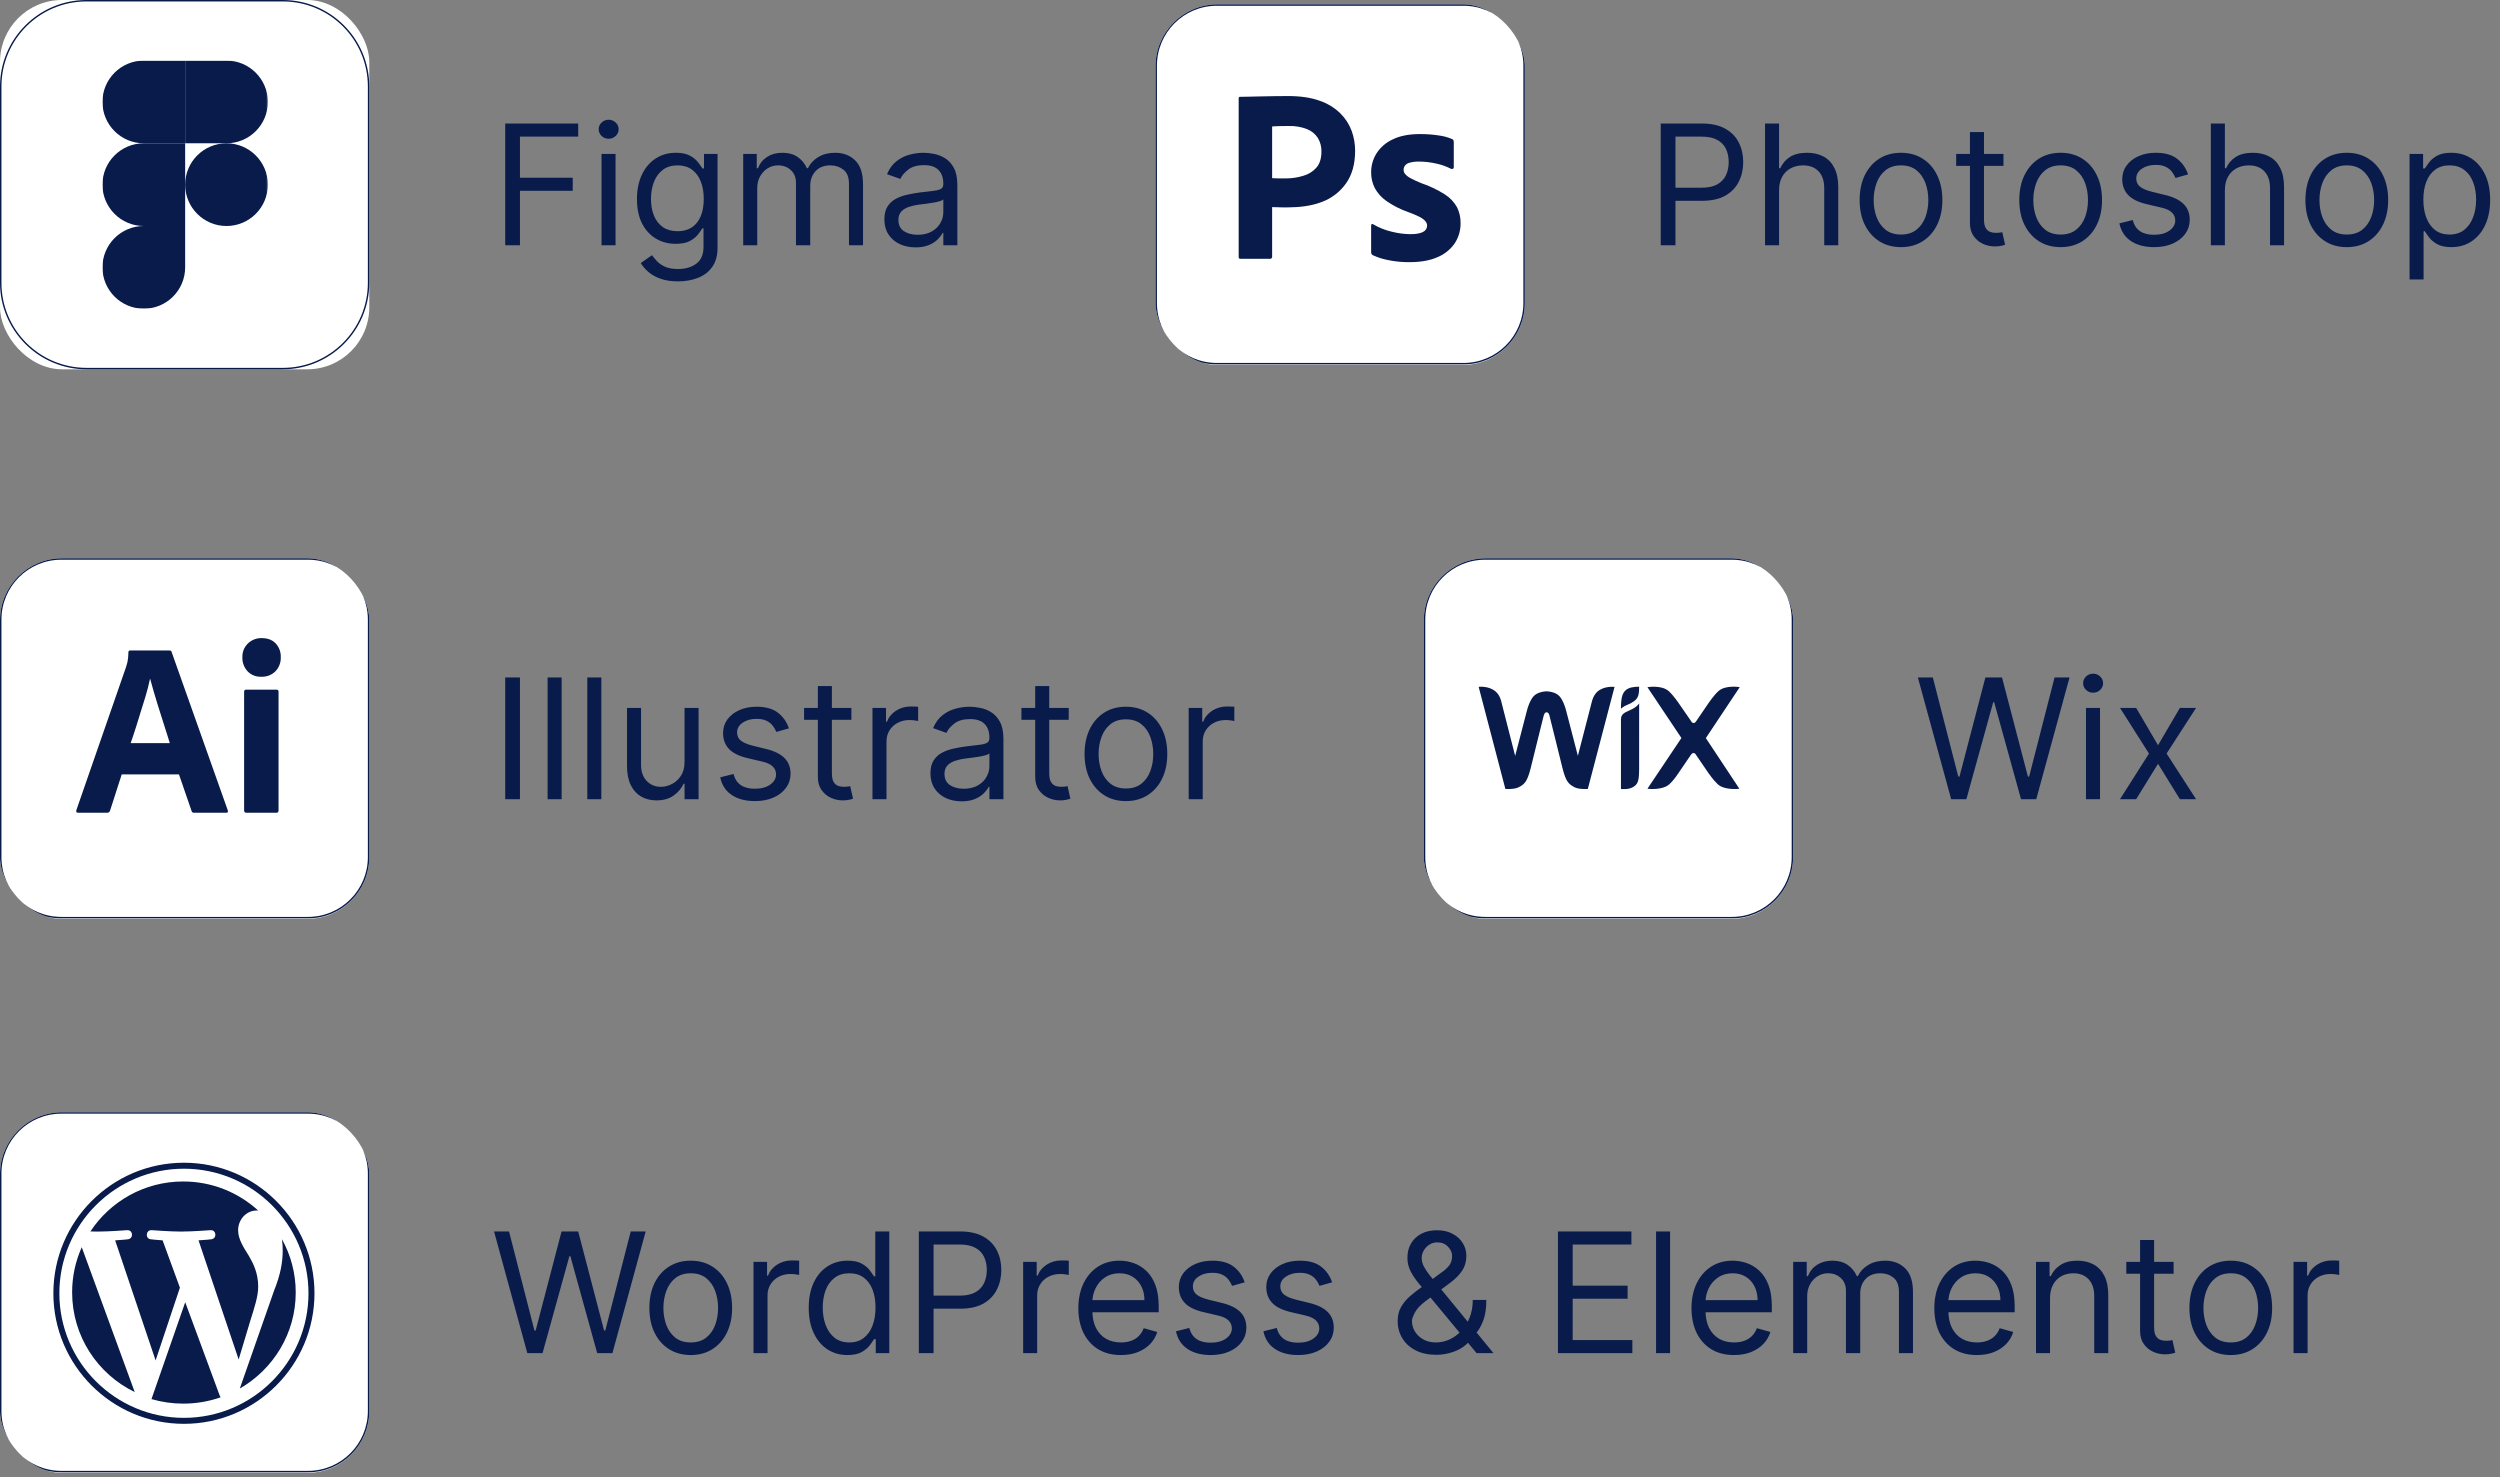 <svg xmlns="http://www.w3.org/2000/svg" width="1733" height="1024" viewBox="0 0 1733 1024" fill="none"><rect x="0" y="0" width="1733" height="1024" fill="#808080" stroke="none"/><g clip-path="url(#clip0_336_102)"><rect width="256" height="256" rx="43" fill="white"></rect><path d="M60 0.5H196C228.861 0.5 255.5 27.139 255.5 60V196C255.5 228.861 228.861 255.5 196 255.5H60C27.139 255.5 0.5 228.861 0.5 196V60C0.5 27.139 27.139 0.5 60 0.5Z" stroke="#081B4A"></path><mask id="mask0_336_102" style="mask-type:luminance" maskUnits="userSpaceOnUse" x="71" y="42" width="115" height="172"><path d="M71 42H185.69V214H71V42Z" fill="white"></path></mask><g mask="url(#mask0_336_102)"><path d="M99.678 214C115.502 214 128.345 201.158 128.345 185.334V156.667H99.678C83.854 156.667 71.011 169.51 71.011 185.334C71.011 201.158 83.854 214 99.678 214Z" fill="#081B4A"></path><path d="M71.011 128C71.011 112.176 83.854 99.334 99.678 99.334H128.345V156.666H99.678C83.854 156.666 71.011 143.824 71.011 128Z" fill="#081B4A"></path><path d="M71.011 70.666C71.011 54.842 83.855 42 99.679 42H128.345V99.334H99.679C83.855 99.334 71.011 86.49 71.011 70.666Z" fill="#081B4A"></path><path d="M128.345 42H157.011C172.835 42 185.678 54.842 185.678 70.666C185.678 86.49 172.835 99.334 157.011 99.334H128.345V42Z" fill="#081B4A"></path><path d="M185.678 128C185.678 143.824 172.835 156.666 157.011 156.666C141.187 156.666 128.345 143.824 128.345 128C128.345 112.176 141.187 99.334 157.011 99.334C172.835 99.334 185.678 112.176 185.678 128Z" fill="#081B4A"></path></g></g><path d="M350.216 170V85.636H400.801V94.699H360.432V123.205H397.011V132.267H360.432V170H350.216ZM416.98 170V106.727H426.701V170H416.98ZM421.923 96.182C420.028 96.182 418.394 95.537 417.021 94.246C415.675 92.955 415.002 91.403 415.002 89.591C415.002 87.778 415.675 86.227 417.021 84.936C418.394 83.645 420.028 83 421.923 83C423.818 83 425.438 83.645 426.784 84.936C428.157 86.227 428.843 87.778 428.843 89.591C428.843 91.403 428.157 92.955 426.784 94.246C425.438 95.537 423.818 96.182 421.923 96.182ZM470.047 195.045C465.351 195.045 461.314 194.441 457.936 193.233C454.558 192.052 451.743 190.487 449.491 188.537C447.267 186.615 445.496 184.555 444.178 182.358L451.922 176.92C452.801 178.074 453.913 179.392 455.259 180.875C456.604 182.385 458.444 183.69 460.778 184.788C463.14 185.914 466.23 186.477 470.047 186.477C475.155 186.477 479.37 185.241 482.693 182.77C486.016 180.298 487.678 176.426 487.678 171.153V158.301H486.854C486.14 159.455 485.124 160.883 483.805 162.585C482.515 164.26 480.647 165.757 478.203 167.075C475.786 168.366 472.518 169.011 468.399 169.011C463.291 169.011 458.705 167.803 454.641 165.386C450.604 162.97 447.404 159.455 445.043 154.841C442.708 150.227 441.541 144.625 441.541 138.034C441.541 131.553 442.681 125.91 444.96 121.104C447.24 116.27 450.411 112.536 454.476 109.899C458.54 107.235 463.236 105.903 468.564 105.903C472.683 105.903 475.951 106.59 478.368 107.963C480.812 109.309 482.679 110.847 483.97 112.577C485.288 114.279 486.304 115.68 487.018 116.778H488.007V106.727H497.399V171.812C497.399 177.25 496.163 181.671 493.692 185.077C491.248 188.509 487.952 191.022 483.805 192.615C479.686 194.235 475.1 195.045 470.047 195.045ZM469.717 160.278C473.617 160.278 476.912 159.386 479.604 157.601C482.295 155.816 484.341 153.248 485.741 149.898C487.142 146.547 487.842 142.538 487.842 137.869C487.842 133.311 487.156 129.287 485.783 125.8C484.41 122.312 482.377 119.58 479.686 117.602C476.995 115.625 473.672 114.636 469.717 114.636C465.598 114.636 462.165 115.68 459.419 117.767C456.7 119.854 454.654 122.655 453.281 126.17C451.936 129.686 451.263 133.585 451.263 137.869C451.263 142.263 451.949 146.149 453.322 149.527C454.723 152.877 456.783 155.514 459.501 157.436C462.248 159.331 465.653 160.278 469.717 160.278ZM515.195 170V106.727H524.587V116.614H525.411C526.729 113.236 528.857 110.613 531.795 108.746C534.734 106.851 538.263 105.903 542.382 105.903C546.556 105.903 550.03 106.851 552.804 108.746C555.605 110.613 557.788 113.236 559.354 116.614H560.013C561.633 113.346 564.063 110.75 567.304 108.828C570.545 106.878 574.43 105.903 578.962 105.903C584.619 105.903 589.246 107.675 592.844 111.217C596.441 114.732 598.24 120.211 598.24 127.653V170H588.518V127.653C588.518 122.985 587.241 119.648 584.688 117.643C582.134 115.639 579.126 114.636 575.666 114.636C571.217 114.636 567.771 115.982 565.327 118.673C562.883 121.337 561.661 124.715 561.661 128.807V170H551.774V126.665C551.774 123.067 550.607 120.17 548.273 117.973C545.938 115.749 542.931 114.636 539.251 114.636C536.725 114.636 534.363 115.309 532.166 116.655C529.997 118 528.239 119.868 526.893 122.257C525.575 124.619 524.916 127.351 524.916 130.455V170H515.195ZM634.634 171.483C630.625 171.483 626.986 170.728 623.718 169.217C620.45 167.679 617.855 165.469 615.933 162.585C614.01 159.674 613.049 156.159 613.049 152.04C613.049 148.415 613.763 145.476 615.191 143.224C616.619 140.945 618.528 139.16 620.917 137.869C623.306 136.579 625.942 135.617 628.826 134.986C631.737 134.327 634.662 133.805 637.6 133.42C641.445 132.926 644.562 132.555 646.951 132.308C649.368 132.034 651.125 131.58 652.224 130.949C653.35 130.317 653.913 129.219 653.913 127.653V127.324C653.913 123.259 652.8 120.101 650.576 117.849C648.379 115.598 645.042 114.472 640.566 114.472C635.925 114.472 632.286 115.488 629.65 117.52C627.013 119.552 625.16 121.722 624.089 124.028L614.862 120.733C616.509 116.888 618.706 113.895 621.452 111.753C624.226 109.583 627.247 108.073 630.515 107.222C633.81 106.343 637.051 105.903 640.237 105.903C642.269 105.903 644.603 106.151 647.239 106.645C649.903 107.112 652.471 108.087 654.942 109.57C657.442 111.053 659.515 113.291 661.163 116.284C662.81 119.277 663.634 123.287 663.634 128.312V170H653.913V161.432H653.418C652.759 162.805 651.661 164.274 650.123 165.839C648.585 167.405 646.539 168.737 643.985 169.835C641.431 170.934 638.314 171.483 634.634 171.483ZM636.117 162.75C639.962 162.75 643.202 161.995 645.839 160.484C648.503 158.974 650.507 157.024 651.853 154.635C653.226 152.246 653.913 149.733 653.913 147.097V138.199C653.501 138.693 652.594 139.146 651.194 139.558C649.821 139.943 648.228 140.286 646.415 140.588C644.63 140.863 642.887 141.11 641.184 141.33C639.509 141.522 638.149 141.687 637.106 141.824C634.579 142.153 632.218 142.689 630.021 143.43C627.851 144.144 626.094 145.229 624.748 146.685C623.43 148.113 622.771 150.062 622.771 152.534C622.771 155.912 624.02 158.466 626.519 160.196C629.046 161.899 632.245 162.75 636.117 162.75Z" fill="#081B4A"></path><g clip-path="url(#clip1_336_102)"><rect x="801" y="3" width="256" height="250" rx="43" fill="white"></rect><path d="M843.5 3.5H1014.5C1037.7 3.5 1056.5 22.304 1056.5 45.5V210.1C1056.5 233.296 1037.7 252.1 1014.5 252.1H843.5C820.304 252.1 801.5 233.296 801.5 210.1V45.5C801.5 22.304 820.304 3.5 843.5 3.5Z" stroke="#081B4A"></path><path d="M858.644 178.035V68.297C858.644 67.496 858.988 67.096 859.675 67.095L860.762 67.092L862.62 67.072L865.202 67.021L873.852 66.838L883.127 66.666C886.389 66.609 889.623 66.581 892.829 66.58C901.529 66.58 908.856 67.668 914.811 69.843C920.183 71.659 925.082 74.651 929.151 78.601C932.601 82.025 935.267 86.156 936.965 90.709C938.571 95.141 939.385 99.82 939.37 104.533C939.37 113.694 937.252 121.25 933.015 127.202C928.872 133.009 923.093 137.45 916.415 139.958L915.842 140.168C908.869 142.769 901.147 143.709 892.678 143.768L891.362 143.772L889.409 143.762L888.424 143.748L887.326 143.722L886.664 143.696L886.262 143.675L885.273 143.639L884.064 143.614L882.244 143.601L881.839 143.6V177.863C881.869 178.073 881.85 178.287 881.783 178.489C881.716 178.69 881.603 178.873 881.453 179.023C881.303 179.173 881.12 179.286 880.918 179.353C880.717 179.42 880.503 179.439 880.293 179.409H859.847C859.044 179.41 858.643 178.952 858.644 178.035ZM881.84 87.703V123.495C883.327 123.61 884.7 123.668 885.96 123.667H891.628C895.536 123.654 899.421 123.072 903.161 121.94L903.907 121.707C907.31 120.697 910.351 118.73 912.666 116.039C914.818 113.501 915.933 110.004 916.01 105.547L916.015 105.048C916.105 101.726 915.241 98.448 913.524 95.603C911.72 92.851 909.112 90.722 906.054 89.506C902.062 87.954 897.798 87.224 893.517 87.36L891.339 87.366L889.965 87.378L888.654 87.395L886.804 87.431L885.454 87.469L884.753 87.495L883.816 87.539L883.018 87.588L882.563 87.624L882.17 87.662L881.997 87.682L881.84 87.703ZM1005.77 116.987C1002.77 115.448 999.596 114.292 996.312 113.545L995.552 113.381C991.938 112.552 988.25 112.095 984.543 112.018L983.617 112.007C981.444 111.948 979.274 112.209 977.177 112.78C975.842 113.078 974.656 113.838 973.827 114.926C973.267 115.797 972.969 116.811 972.969 117.846C973 118.85 973.362 119.816 973.999 120.593C974.911 121.659 976.006 122.552 977.234 123.23L977.606 123.427C980.055 124.745 982.577 125.921 985.162 126.947C990.925 128.878 996.432 131.502 1001.56 134.761C1005.06 136.967 1007.95 140.006 1009.98 143.606C1011.68 147.015 1012.54 150.785 1012.47 154.596C1012.57 159.629 1011.13 164.572 1008.35 168.765C1005.36 173.02 1001.22 176.329 996.41 178.295C991.373 180.508 985.187 181.652 977.853 181.727L977.091 181.731C972.544 181.776 968.004 181.378 963.535 180.543L962.579 180.357C958.816 179.667 955.153 178.513 951.674 176.922C951.324 176.742 951.028 176.472 950.817 176.14C950.606 175.808 950.487 175.425 950.472 175.032V156.314C950.451 156.132 950.481 155.949 950.556 155.782C950.632 155.616 950.751 155.473 950.902 155.369C951.049 155.285 951.219 155.249 951.387 155.264C951.556 155.279 951.716 155.346 951.846 155.455C955.955 157.878 960.416 159.645 965.069 160.693C969.171 161.722 973.378 162.269 977.606 162.325C981.612 162.325 984.56 161.81 986.45 160.779C987.303 160.388 988.025 159.758 988.527 158.966C989.03 158.173 989.293 157.252 989.284 156.314C989.284 154.827 988.425 153.396 986.708 152.021C985.988 151.445 984.956 150.818 983.611 150.141L982.968 149.825L982.282 149.502L981.922 149.338L981.168 149.004L980.775 148.834L979.955 148.49L979.528 148.315L978.642 147.96L978.182 147.78L977.229 147.413L976.232 147.04C970.839 145.165 965.726 142.565 961.033 139.312C957.676 136.978 954.912 133.89 952.962 130.296C951.274 126.912 950.42 123.173 950.472 119.391C950.461 114.847 951.709 110.389 954.078 106.511C956.778 102.241 960.654 98.841 965.241 96.723C970.278 94.206 976.574 92.946 984.131 92.944C988.557 92.909 992.979 93.225 997.355 93.889C1000.52 94.291 1003.62 95.129 1006.56 96.379C1007.03 96.515 1007.41 96.864 1007.59 97.324C1007.71 97.743 1007.76 98.176 1007.76 98.612V115.957C1007.79 116.367 1007.59 116.76 1007.25 116.987C1007.02 117.101 1006.77 117.161 1006.51 117.161C1006.25 117.161 1006 117.101 1005.77 116.987Z" fill="#081B4A"></path></g><path d="M1151.22 170V85.636H1179.72C1186.34 85.636 1191.75 86.831 1195.95 89.22C1200.18 91.582 1203.31 94.781 1205.34 98.818C1207.38 102.855 1208.39 107.359 1208.39 112.33C1208.39 117.3 1207.38 121.818 1205.34 125.882C1203.34 129.946 1200.24 133.187 1196.03 135.604C1191.83 137.993 1186.45 139.188 1179.89 139.188H1159.45V130.125H1179.56C1184.09 130.125 1187.73 129.342 1190.47 127.777C1193.22 126.212 1195.21 124.097 1196.45 121.433C1197.71 118.742 1198.34 115.707 1198.34 112.33C1198.34 108.952 1197.71 105.931 1196.45 103.267C1195.21 100.603 1193.21 98.516 1190.43 97.006C1187.66 95.468 1183.98 94.699 1179.39 94.699H1161.43V170H1151.22ZM1233.25 131.938V170H1223.53V85.636H1233.25V116.614H1234.08C1235.56 113.346 1237.78 110.75 1240.75 108.828C1243.74 106.878 1247.72 105.903 1252.7 105.903C1257.01 105.903 1260.78 106.768 1264.02 108.499C1267.26 110.201 1269.78 112.824 1271.56 116.366C1273.37 119.882 1274.28 124.358 1274.28 129.795V170H1264.56V130.455C1264.56 125.429 1263.25 121.543 1260.65 118.797C1258.06 116.023 1254.48 114.636 1249.89 114.636C1246.71 114.636 1243.85 115.309 1241.33 116.655C1238.83 118 1236.85 119.964 1235.39 122.545C1233.97 125.127 1233.25 128.258 1233.25 131.938ZM1317.77 171.318C1312.06 171.318 1307.05 169.959 1302.73 167.24C1298.45 164.521 1295.1 160.718 1292.68 155.83C1290.29 150.941 1289.1 145.229 1289.1 138.693C1289.1 132.102 1290.29 126.349 1292.68 121.433C1295.1 116.518 1298.45 112.7 1302.73 109.982C1307.05 107.263 1312.06 105.903 1317.77 105.903C1323.48 105.903 1328.48 107.263 1332.76 109.982C1337.08 112.7 1340.43 116.518 1342.82 121.433C1345.23 126.349 1346.44 132.102 1346.44 138.693C1346.44 145.229 1345.23 150.941 1342.82 155.83C1340.43 160.718 1337.08 164.521 1332.76 167.24C1328.48 169.959 1323.48 171.318 1317.77 171.318ZM1317.77 162.585C1322.11 162.585 1325.68 161.473 1328.48 159.249C1331.28 157.024 1333.35 154.099 1334.7 150.474C1336.05 146.849 1336.72 142.922 1336.72 138.693C1336.72 134.464 1336.05 130.523 1334.7 126.871C1333.35 123.218 1331.28 120.266 1328.48 118.014C1325.68 115.762 1322.11 114.636 1317.77 114.636C1313.43 114.636 1309.86 115.762 1307.06 118.014C1304.26 120.266 1302.19 123.218 1300.84 126.871C1299.49 130.523 1298.82 134.464 1298.82 138.693C1298.82 142.922 1299.49 146.849 1300.84 150.474C1302.19 154.099 1304.26 157.024 1307.06 159.249C1309.86 161.473 1313.43 162.585 1317.77 162.585ZM1388.8 106.727V114.966H1356.01V106.727H1388.8ZM1365.56 91.568H1375.29V151.875C1375.29 154.621 1375.68 156.681 1376.48 158.054C1377.3 159.4 1378.35 160.306 1379.61 160.773C1380.9 161.212 1382.26 161.432 1383.69 161.432C1384.76 161.432 1385.64 161.377 1386.33 161.267C1387.01 161.13 1387.56 161.02 1387.97 160.938L1389.95 169.67C1389.29 169.918 1388.37 170.165 1387.19 170.412C1386.01 170.687 1384.51 170.824 1382.7 170.824C1379.95 170.824 1377.26 170.233 1374.63 169.053C1372.02 167.872 1369.85 166.073 1368.12 163.656C1366.42 161.24 1365.56 158.191 1365.56 154.511V91.568ZM1428.45 171.318C1422.73 171.318 1417.72 169.959 1413.41 167.24C1409.13 164.521 1405.78 160.718 1403.36 155.83C1400.97 150.941 1399.78 145.229 1399.78 138.693C1399.78 132.102 1400.97 126.349 1403.36 121.433C1405.78 116.518 1409.13 112.7 1413.41 109.982C1417.72 107.263 1422.73 105.903 1428.45 105.903C1434.16 105.903 1439.16 107.263 1443.44 109.982C1447.75 112.7 1451.1 116.518 1453.49 121.433C1455.91 126.349 1457.12 132.102 1457.12 138.693C1457.12 145.229 1455.91 150.941 1453.49 155.83C1451.1 160.718 1447.75 164.521 1443.44 167.24C1439.16 169.959 1434.16 171.318 1428.45 171.318ZM1428.45 162.585C1432.79 162.585 1436.36 161.473 1439.16 159.249C1441.96 157.024 1444.03 154.099 1445.38 150.474C1446.72 146.849 1447.39 142.922 1447.39 138.693C1447.39 134.464 1446.72 130.523 1445.38 126.871C1444.03 123.218 1441.96 120.266 1439.16 118.014C1436.36 115.762 1432.79 114.636 1428.45 114.636C1424.11 114.636 1420.54 115.762 1417.74 118.014C1414.93 120.266 1412.86 123.218 1411.52 126.871C1410.17 130.523 1409.5 134.464 1409.5 138.693C1409.5 142.922 1410.17 146.849 1411.52 150.474C1412.86 154.099 1414.93 157.024 1417.74 159.249C1420.54 161.473 1424.11 162.585 1428.45 162.585ZM1516.77 120.898L1508.04 123.369C1507.49 121.914 1506.68 120.5 1505.61 119.126C1504.57 117.726 1503.14 116.572 1501.33 115.666C1499.51 114.76 1497.19 114.307 1494.37 114.307C1490.49 114.307 1487.27 115.199 1484.69 116.984C1482.13 118.742 1480.85 120.98 1480.85 123.699C1480.85 126.116 1481.73 128.024 1483.49 129.425C1485.25 130.825 1487.99 131.992 1491.73 132.926L1501.12 135.233C1506.78 136.606 1510.99 138.707 1513.77 141.536C1516.54 144.337 1517.93 147.948 1517.93 152.369C1517.93 155.994 1516.88 159.235 1514.8 162.091C1512.74 164.947 1509.85 167.199 1506.15 168.847C1502.44 170.494 1498.13 171.318 1493.21 171.318C1486.76 171.318 1481.42 169.918 1477.19 167.116C1472.96 164.315 1470.28 160.223 1469.16 154.841L1478.38 152.534C1479.26 155.939 1480.92 158.493 1483.37 160.196C1485.84 161.899 1489.07 162.75 1493.05 162.75C1497.58 162.75 1501.18 161.789 1503.84 159.866C1506.53 157.917 1507.88 155.582 1507.88 152.864C1507.88 150.667 1507.11 148.827 1505.57 147.344C1504.03 145.833 1501.67 144.707 1498.48 143.966L1487.94 141.494C1482.14 140.121 1477.89 137.993 1475.17 135.109C1472.48 132.198 1471.13 128.56 1471.13 124.193C1471.13 120.623 1472.13 117.465 1474.14 114.719C1476.17 111.973 1478.93 109.817 1482.42 108.251C1485.93 106.686 1489.92 105.903 1494.37 105.903C1500.63 105.903 1505.54 107.277 1509.11 110.023C1512.71 112.769 1515.26 116.394 1516.77 120.898ZM1542.28 131.938V170H1532.56V85.636H1542.28V116.614H1543.11C1544.59 113.346 1546.81 110.75 1549.78 108.828C1552.77 106.878 1556.76 105.903 1561.73 105.903C1566.04 105.903 1569.81 106.768 1573.05 108.499C1576.3 110.201 1578.81 112.824 1580.59 116.366C1582.41 119.882 1583.31 124.358 1583.31 129.795V170H1573.59V130.455C1573.59 125.429 1572.29 121.543 1569.68 118.797C1567.1 116.023 1563.51 114.636 1558.93 114.636C1555.74 114.636 1552.88 115.309 1550.36 116.655C1547.86 118 1545.88 119.964 1544.43 122.545C1543 125.127 1542.28 128.258 1542.28 131.938ZM1626.8 171.318C1621.09 171.318 1616.08 169.959 1611.77 167.24C1607.48 164.521 1604.13 160.718 1601.71 155.83C1599.33 150.941 1598.13 145.229 1598.13 138.693C1598.13 132.102 1599.33 126.349 1601.71 121.433C1604.13 116.518 1607.48 112.7 1611.77 109.982C1616.08 107.263 1621.09 105.903 1626.8 105.903C1632.51 105.903 1637.51 107.263 1641.8 109.982C1646.11 112.7 1649.46 116.518 1651.85 121.433C1654.26 126.349 1655.47 132.102 1655.47 138.693C1655.47 145.229 1654.26 150.941 1651.85 155.83C1649.46 160.718 1646.11 164.521 1641.8 167.24C1637.51 169.959 1632.51 171.318 1626.8 171.318ZM1626.8 162.585C1631.14 162.585 1634.71 161.473 1637.51 159.249C1640.31 157.024 1642.39 154.099 1643.73 150.474C1645.08 146.849 1645.75 142.922 1645.75 138.693C1645.75 134.464 1645.08 130.523 1643.73 126.871C1642.39 123.218 1640.31 120.266 1637.51 118.014C1634.71 115.762 1631.14 114.636 1626.8 114.636C1622.46 114.636 1618.89 115.762 1616.09 118.014C1613.29 120.266 1611.22 123.218 1609.87 126.871C1608.53 130.523 1607.85 134.464 1607.85 138.693C1607.85 142.922 1608.53 146.849 1609.87 150.474C1611.22 154.099 1613.29 157.024 1616.09 159.249C1618.89 161.473 1622.46 162.585 1626.8 162.585ZM1670.31 193.727V106.727H1679.7V116.778H1680.86C1681.57 115.68 1682.56 114.279 1683.82 112.577C1685.11 110.847 1686.95 109.309 1689.34 107.963C1691.76 106.59 1695.03 105.903 1699.15 105.903C1704.47 105.903 1709.17 107.235 1713.24 109.899C1717.3 112.563 1720.47 116.339 1722.75 121.227C1725.03 126.116 1726.17 131.883 1726.17 138.528C1726.17 145.229 1725.03 151.037 1722.75 155.953C1720.47 160.841 1717.31 164.631 1713.28 167.322C1709.24 169.986 1704.58 171.318 1699.31 171.318C1695.25 171.318 1691.99 170.645 1689.55 169.3C1687.1 167.927 1685.22 166.375 1683.91 164.645C1682.59 162.887 1681.57 161.432 1680.86 160.278H1680.03V193.727H1670.31ZM1679.87 138.364C1679.87 143.142 1680.57 147.357 1681.97 151.01C1683.37 154.635 1685.42 157.477 1688.11 159.537C1690.8 161.569 1694.09 162.585 1697.99 162.585C1702.06 162.585 1705.45 161.514 1708.17 159.372C1710.91 157.203 1712.97 154.292 1714.35 150.639C1715.75 146.959 1716.45 142.867 1716.45 138.364C1716.45 133.915 1715.76 129.905 1714.39 126.335C1713.04 122.738 1711 119.895 1708.25 117.808C1705.53 115.694 1702.11 114.636 1697.99 114.636C1694.04 114.636 1690.72 115.639 1688.02 117.643C1685.33 119.621 1683.3 122.394 1681.93 125.964C1680.56 129.507 1679.87 133.64 1679.87 138.364Z" fill="#081B4A"></path><g clip-path="url(#clip2_336_102)"><rect y="387" width="256" height="250" rx="43" fill="white"></rect><path d="M42.5 387.5H213.5C236.696 387.5 255.5 406.304 255.5 429.5V594.1C255.5 617.296 236.696 636.1 213.5 636.1H42.5C19.304 636.1 0.5 617.296 0.5 594.1V429.5C0.5 406.304 19.304 387.5 42.5 387.5Z" stroke="#081B4A"></path><path d="M124.054 536.79H84.384L76.312 561.863C76.202 562.32 75.936 562.725 75.56 563.007C75.184 563.289 74.721 563.432 74.251 563.409H54.158C53.013 563.409 52.612 562.779 52.956 561.519L87.303 462.601C87.646 461.571 87.99 460.398 88.333 459.081C88.783 456.789 89.013 454.461 89.02 452.126C88.997 451.963 89.012 451.796 89.064 451.64C89.116 451.483 89.204 451.341 89.32 451.224C89.437 451.107 89.579 451.019 89.736 450.967C89.892 450.915 90.059 450.9 90.222 450.923H117.528C118.328 450.923 118.786 451.21 118.902 451.783L157.885 561.691C158.228 562.838 157.885 563.41 156.855 563.409H134.529C134.146 563.451 133.76 563.352 133.444 563.131C133.129 562.91 132.904 562.581 132.812 562.207L124.054 536.79ZM90.566 515.152H117.7L117.313 513.875L116.692 511.853L116.249 510.433L115.542 508.197L114.039 503.49L112.717 499.317L109.284 488.447C108.43 485.745 107.609 483.032 106.824 480.309L106.196 478.099L105.462 475.486L104.342 471.436L104.132 470.673H103.961C103.101 474.795 102.055 478.876 100.825 482.903L98.277 491.099L96.875 495.627L95.46 500.211C95.205 501.039 94.95 501.858 94.695 502.667L93.935 505.065L93.179 507.407L92.427 509.691L91.679 511.918C91.431 512.651 91.183 513.375 90.936 514.088L90.566 515.152ZM181.067 469.127C179.315 469.197 177.569 468.897 175.941 468.246C174.314 467.595 172.842 466.608 171.622 465.349C170.406 464.035 169.462 462.494 168.843 460.814C168.224 459.134 167.942 457.349 168.015 455.56C167.953 453.789 168.265 452.025 168.931 450.383C169.596 448.741 170.601 447.257 171.879 446.03C174.344 443.664 177.627 442.339 181.044 442.333L181.41 442.337C185.532 442.337 188.767 443.568 191.114 446.029C192.298 447.308 193.219 448.809 193.823 450.444C194.427 452.079 194.703 453.818 194.634 455.56C194.707 457.356 194.417 459.148 193.783 460.83C193.149 462.512 192.183 464.049 190.942 465.35C189.69 466.584 188.204 467.555 186.571 468.206C184.938 468.857 183.191 469.174 181.434 469.14L181.067 469.127ZM169.217 561.691V479.603C169.216 478.572 169.674 478.057 170.591 478.057H191.715C192.63 478.057 193.088 478.572 193.089 479.603V561.691C193.089 562.838 192.631 563.41 191.715 563.409H170.763C169.787 563.409 169.273 562.895 169.222 561.867L169.217 561.691Z" fill="#081B4A"></path></g><path d="M360.432 469.636V554H350.216V469.636H360.432ZM389.319 469.636V554H379.597V469.636H389.319ZM416.846 469.636V554H407.124V469.636H416.846ZM474.527 528.131V490.727H484.248V554H474.527V543.29H473.868C472.385 546.503 470.078 549.235 466.947 551.487C463.816 553.712 459.862 554.824 455.083 554.824C451.129 554.824 447.614 553.959 444.538 552.229C441.462 550.471 439.046 547.835 437.288 544.32C435.53 540.777 434.652 536.314 434.652 530.932V490.727H444.373V530.273C444.373 534.886 445.664 538.566 448.245 541.312C450.854 544.059 454.177 545.432 458.214 545.432C460.631 545.432 463.089 544.814 465.588 543.578C468.114 542.342 470.229 540.447 471.931 537.893C473.662 535.339 474.527 532.085 474.527 528.131ZM546.872 504.898L538.139 507.369C537.59 505.914 536.78 504.5 535.709 503.126C534.665 501.726 533.237 500.572 531.425 499.666C529.612 498.76 527.292 498.307 524.463 498.307C520.591 498.307 517.364 499.199 514.783 500.984C512.229 502.742 510.952 504.98 510.952 507.699C510.952 510.116 511.83 512.024 513.588 513.425C515.346 514.825 518.092 515.992 521.827 516.926L531.219 519.233C536.876 520.606 541.091 522.707 543.865 525.536C546.639 528.337 548.026 531.948 548.026 536.369C548.026 539.994 546.982 543.235 544.895 546.091C542.835 548.947 539.952 551.199 536.244 552.847C532.537 554.494 528.225 555.318 523.31 555.318C516.856 555.318 511.515 553.918 507.286 551.116C503.056 548.315 500.379 544.223 499.253 538.841L508.48 536.534C509.359 539.939 511.02 542.493 513.464 544.196C515.936 545.899 519.163 546.75 523.145 546.75C527.676 546.75 531.274 545.789 533.938 543.866C536.629 541.917 537.974 539.582 537.974 536.864C537.974 534.667 537.205 532.827 535.668 531.344C534.13 529.833 531.768 528.707 528.582 527.966L518.037 525.494C512.242 524.121 507.986 521.993 505.267 519.109C502.576 516.198 501.23 512.56 501.23 508.193C501.23 504.623 502.232 501.465 504.237 498.719C506.269 495.973 509.029 493.817 512.517 492.251C516.032 490.686 520.014 489.903 524.463 489.903C530.724 489.903 535.64 491.277 539.21 494.023C542.808 496.769 545.362 500.394 546.872 504.898ZM590.176 490.727V498.966H557.387V490.727H590.176ZM566.944 475.568H576.665V535.875C576.665 538.621 577.063 540.681 577.86 542.054C578.684 543.4 579.727 544.306 580.99 544.773C582.281 545.212 583.641 545.432 585.069 545.432C586.14 545.432 587.018 545.377 587.705 545.267C588.391 545.13 588.941 545.02 589.353 544.938L591.33 553.67C590.671 553.918 589.751 554.165 588.57 554.412C587.389 554.687 585.892 554.824 584.08 554.824C581.334 554.824 578.642 554.233 576.006 553.053C573.397 551.872 571.228 550.073 569.498 547.656C567.795 545.24 566.944 542.191 566.944 538.511V475.568ZM604.8 554V490.727H614.192V500.284H614.851C616.005 497.153 618.092 494.613 621.113 492.663C624.133 490.714 627.539 489.739 631.328 489.739C632.042 489.739 632.935 489.752 634.006 489.78C635.077 489.807 635.887 489.848 636.436 489.903V499.79C636.107 499.707 635.352 499.584 634.171 499.419C633.017 499.227 631.795 499.131 630.505 499.131C627.429 499.131 624.683 499.776 622.266 501.067C619.877 502.33 617.982 504.088 616.581 506.339C615.208 508.564 614.522 511.104 614.522 513.96V554H604.8ZM666.58 555.483C662.57 555.483 658.931 554.728 655.663 553.217C652.395 551.679 649.8 549.469 647.878 546.585C645.955 543.674 644.994 540.159 644.994 536.04C644.994 532.415 645.708 529.476 647.136 527.224C648.564 524.945 650.473 523.16 652.862 521.869C655.251 520.579 657.888 519.617 660.771 518.986C663.682 518.327 666.607 517.805 669.545 517.42C673.39 516.926 676.507 516.555 678.896 516.308C681.313 516.034 683.071 515.58 684.169 514.949C685.295 514.317 685.858 513.219 685.858 511.653V511.324C685.858 507.259 684.746 504.101 682.521 501.849C680.324 499.598 676.988 498.472 672.511 498.472C667.87 498.472 664.232 499.488 661.595 501.52C658.959 503.552 657.105 505.722 656.034 508.028L646.807 504.733C648.455 500.888 650.652 497.895 653.398 495.753C656.171 493.583 659.192 492.073 662.46 491.222C665.756 490.343 668.996 489.903 672.182 489.903C674.214 489.903 676.548 490.151 679.185 490.645C681.848 491.112 684.416 492.087 686.888 493.57C689.387 495.053 691.46 497.291 693.108 500.284C694.756 503.277 695.58 507.287 695.58 512.312V554H685.858V545.432H685.364C684.705 546.805 683.606 548.274 682.068 549.839C680.53 551.405 678.484 552.737 675.93 553.835C673.376 554.934 670.259 555.483 666.58 555.483ZM668.062 546.75C671.907 546.75 675.148 545.995 677.784 544.484C680.448 542.974 682.453 541.024 683.798 538.635C685.171 536.246 685.858 533.733 685.858 531.097V522.199C685.446 522.693 684.54 523.146 683.139 523.558C681.766 523.943 680.173 524.286 678.361 524.588C676.576 524.863 674.832 525.11 673.129 525.33C671.454 525.522 670.095 525.687 669.051 525.824C666.525 526.153 664.163 526.689 661.966 527.43C659.796 528.144 658.039 529.229 656.693 530.685C655.375 532.113 654.716 534.062 654.716 536.534C654.716 539.912 655.965 542.466 658.464 544.196C660.991 545.899 664.19 546.75 668.062 546.75ZM740.841 490.727V498.966H708.051V490.727H740.841ZM717.608 475.568H727.329V535.875C727.329 538.621 727.727 540.681 728.524 542.054C729.348 543.4 730.391 544.306 731.654 544.773C732.945 545.212 734.305 545.432 735.733 545.432C736.804 545.432 737.682 545.377 738.369 545.267C739.056 545.13 739.605 545.02 740.017 544.938L741.994 553.67C741.335 553.918 740.415 554.165 739.234 554.412C738.053 554.687 736.556 554.824 734.744 554.824C731.998 554.824 729.306 554.233 726.67 553.053C724.061 551.872 721.892 550.073 720.162 547.656C718.459 545.24 717.608 542.191 717.608 538.511V475.568ZM780.489 555.318C774.777 555.318 769.765 553.959 765.453 551.24C761.169 548.521 757.819 544.718 755.402 539.83C753.013 534.941 751.819 529.229 751.819 522.693C751.819 516.102 753.013 510.349 755.402 505.433C757.819 500.518 761.169 496.7 765.453 493.982C769.765 491.263 774.777 489.903 780.489 489.903C786.201 489.903 791.199 491.263 795.483 493.982C799.795 496.7 803.145 500.518 805.534 505.433C807.951 510.349 809.159 516.102 809.159 522.693C809.159 529.229 807.951 534.941 805.534 539.83C803.145 544.718 799.795 548.521 795.483 551.24C791.199 553.959 786.201 555.318 780.489 555.318ZM780.489 546.585C784.828 546.585 788.398 545.473 791.199 543.249C794 541.024 796.074 538.099 797.419 534.474C798.765 530.849 799.438 526.922 799.438 522.693C799.438 518.464 798.765 514.523 797.419 510.871C796.074 507.218 794 504.266 791.199 502.014C788.398 499.762 784.828 498.636 780.489 498.636C776.15 498.636 772.58 499.762 769.779 502.014C766.978 504.266 764.904 507.218 763.559 510.871C762.213 514.523 761.54 518.464 761.54 522.693C761.54 526.922 762.213 530.849 763.559 534.474C764.904 538.099 766.978 541.024 769.779 543.249C772.58 545.473 776.15 546.585 780.489 546.585ZM823.999 554V490.727H833.391V500.284H834.05C835.204 497.153 837.291 494.613 840.312 492.663C843.333 490.714 846.738 489.739 850.528 489.739C851.242 489.739 852.134 489.752 853.205 489.78C854.276 489.807 855.086 489.848 855.636 489.903V499.79C855.306 499.707 854.551 499.584 853.37 499.419C852.217 499.227 850.995 499.131 849.704 499.131C846.628 499.131 843.882 499.776 841.465 501.067C839.076 502.33 837.181 504.088 835.781 506.339C834.407 508.564 833.721 511.104 833.721 513.96V554H823.999Z" fill="#081B4A"></path><g clip-path="url(#clip3_336_102)"><rect x="987" y="387" width="256" height="250" rx="43" fill="white"></rect><path d="M1029.5 387.5H1200.5C1223.7 387.5 1242.5 406.304 1242.5 429.5V594.1C1242.5 617.296 1223.7 636.1 1200.5 636.1H1029.5C1006.3 636.1 987.5 617.296 987.5 594.1V429.5C987.5 406.304 1006.3 387.5 1029.5 387.5Z" stroke="#081B4A"></path><path d="M1128.56 477.36C1124.94 479.292 1123.64 482.483 1123.64 491.307C1123.64 491.307 1125.46 489.538 1128.15 488.545C1129.8 487.94 1131.36 487.095 1132.78 486.038C1135.84 483.786 1136.26 480.915 1136.26 476.047C1136.26 476.047 1131.26 475.901 1128.56 477.36ZM1107.31 479.447C1104.42 482.055 1103.53 486.184 1103.53 486.184L1093.78 523.932L1085.74 492.984C1084.95 489.748 1083.52 485.619 1081.26 482.893C1078.46 479.447 1072.73 479.238 1072.08 479.238C1071.47 479.238 1065.67 479.447 1062.8 482.948C1060.58 485.71 1059.13 489.794 1058.35 493.048L1050.31 523.995L1040.66 486.193C1040.66 486.193 1039.83 482.009 1036.88 479.457C1032.1 475.218 1025 476.111 1025 476.111L1043.52 546.885C1043.52 546.885 1049.65 547.359 1052.7 545.736C1056.69 543.694 1058.66 542.081 1061.1 532.4C1063.28 523.831 1069.35 498.636 1069.91 496.804C1070.18 495.91 1070.55 493.777 1072.09 493.777C1073.71 493.777 1074.03 495.865 1074.27 496.804C1074.85 498.581 1080.87 523.831 1083.1 532.4C1085.52 542.017 1087.45 543.585 1091.5 545.736C1094.56 547.359 1100.68 546.885 1100.68 546.885L1119.2 476.157C1119.19 476.157 1112.07 475.254 1107.31 479.447ZM1136.26 487.651C1136.26 487.651 1135.09 489.429 1132.46 490.997C1130.76 491.945 1129.14 492.619 1127.38 493.467C1124.46 494.871 1123.64 496.494 1123.64 498.891V546.894C1123.64 546.894 1128.36 547.468 1131.36 545.946C1135.3 543.922 1136.18 541.98 1136.25 533.147L1136.26 487.651ZM1182.49 511.644L1206 476.321C1206 476.321 1196.09 474.598 1191.16 479.138C1187.99 482.009 1184.48 487.205 1184.48 487.205L1175.87 499.839C1175.39 500.468 1174.93 501.206 1174.07 501.206C1173.17 501.206 1172.61 500.523 1172.24 499.839L1163.54 487.241C1163.54 487.241 1160.06 482.064 1156.85 479.183C1151.96 474.634 1142 476.357 1142 476.357L1165.55 511.589L1142 546.757C1142 546.757 1152.37 548.115 1157.27 543.567C1160.44 540.695 1163.49 535.937 1163.49 535.937L1172.08 523.33C1172.56 522.71 1173.03 521.99 1173.89 521.99C1174.8 521.99 1175.35 522.674 1175.72 523.33L1184.33 535.937C1184.33 535.937 1187.54 540.586 1190.66 543.567C1195.53 548.115 1205.74 546.757 1205.74 546.757L1182.49 511.644Z" fill="#081B4A"></path></g><path d="M1352.54 554L1329.47 469.636H1339.85L1357.48 538.347H1358.31L1376.27 469.636H1387.8L1405.76 538.347H1406.59L1424.22 469.636H1434.6L1411.53 554H1400.98L1382.36 486.773H1381.7L1363.09 554H1352.54ZM1446.01 554V490.727H1455.73V554H1446.01ZM1450.95 480.182C1449.06 480.182 1447.42 479.536 1446.05 478.246C1444.7 476.955 1444.03 475.403 1444.03 473.591C1444.03 471.778 1444.7 470.227 1446.05 468.936C1447.42 467.645 1449.06 467 1450.95 467C1452.85 467 1454.47 467.645 1455.81 468.936C1457.18 470.227 1457.87 471.778 1457.87 473.591C1457.87 475.403 1457.18 476.955 1455.81 478.246C1454.47 479.536 1452.85 480.182 1450.95 480.182ZM1480.78 490.727L1495.94 516.597L1511.1 490.727H1522.31L1501.88 522.364L1522.31 554H1511.1L1495.94 529.449L1480.78 554H1469.58L1489.68 522.364L1469.58 490.727H1480.78Z" fill="#081B4A"></path><g clip-path="url(#clip4_336_102)"><rect y="771" width="256" height="250" rx="43" fill="white"></rect><path d="M42.5 771.5H213.5C236.696 771.5 255.5 790.304 255.5 813.5V978.1C255.5 1001.3 236.696 1020.1 213.5 1020.1H42.5C19.304 1020.1 0.5 1001.3 0.5 978.1V813.5C0.5 790.304 19.304 771.5 42.5 771.5Z" stroke="#081B4A"></path><path d="M50 895.841C50 926.257 67.713 952.543 93.398 965L56.667 864.568C52.264 874.408 49.992 885.064 50 895.841ZM178.984 891.963C178.984 882.467 175.566 875.89 172.634 870.77C168.73 864.441 165.072 859.08 165.072 852.751C165.072 845.686 170.44 839.111 178.002 839.111C178.344 839.111 178.667 839.153 179 839.172C165.3 826.647 147.049 819 127.001 819C100.101 819 76.433 832.774 62.666 853.637C64.472 853.69 66.174 853.729 67.621 853.729C75.675 853.729 88.142 852.752 88.142 852.752C92.293 852.509 92.783 858.593 88.636 859.083C88.636 859.083 84.465 859.573 79.823 859.816L107.863 943.051L124.714 892.615L112.717 859.813C108.571 859.57 104.643 859.08 104.643 859.08C100.493 858.837 100.98 852.506 105.13 852.751C105.13 852.751 117.845 853.725 125.412 853.725C133.465 853.725 145.933 852.751 145.933 852.751C150.087 852.506 150.575 858.59 146.427 859.08C146.427 859.08 142.247 859.57 137.614 859.813L165.441 942.417L173.121 916.805C176.451 906.175 178.984 898.541 178.984 891.963Z" fill="#081B4A"></path><path d="M128.395 902.698L105 969.861C112.153 971.943 119.571 973 127.027 973C135.847 973.003 144.602 971.526 152.921 968.633C152.704 968.296 152.519 967.941 152.366 967.571L128.395 902.698ZM195.447 859C195.802 861.626 195.978 864.272 195.973 866.921C195.973 874.738 194.495 883.526 190.044 894.514L166.225 962.548C189.407 949.192 205 924.381 205 895.961C205.001 882.567 201.539 869.972 195.447 859Z" fill="#081B4A"></path><path d="M127.498 806C77.598 806 37 846.597 37 896.498C37 946.405 77.598 987 127.498 987C177.395 987 218 946.405 218 896.498C217.998 846.597 177.395 806 127.498 806ZM127.498 982.852C79.886 982.852 41.149 944.113 41.149 896.498C41.149 848.885 79.885 810.15 127.498 810.15C175.108 810.15 213.842 848.885 213.842 896.498C213.842 944.113 175.108 982.852 127.498 982.852Z" fill="#081B4A"></path></g><path d="M365.54 938L342.472 853.636H352.852L370.483 922.347H371.307L389.267 853.636H400.801L418.761 922.347H419.585L437.216 853.636H447.597L424.528 938H413.983L395.364 870.773H394.705L376.085 938H365.54ZM478.821 939.318C473.109 939.318 468.097 937.959 463.786 935.24C459.501 932.521 456.151 928.718 453.734 923.83C451.345 918.941 450.151 913.229 450.151 906.693C450.151 900.102 451.345 894.349 453.734 889.433C456.151 884.518 459.501 880.7 463.786 877.982C468.097 875.263 473.109 873.903 478.821 873.903C484.533 873.903 489.531 875.263 493.815 877.982C498.127 880.7 501.477 884.518 503.866 889.433C506.283 894.349 507.491 900.102 507.491 906.693C507.491 913.229 506.283 918.941 503.866 923.83C501.477 928.718 498.127 932.521 493.815 935.24C489.531 937.959 484.533 939.318 478.821 939.318ZM478.821 930.585C483.16 930.585 486.73 929.473 489.531 927.249C492.332 925.024 494.406 922.099 495.751 918.474C497.097 914.849 497.77 910.922 497.77 906.693C497.77 902.464 497.097 898.523 495.751 894.871C494.406 891.218 492.332 888.266 489.531 886.014C486.73 883.762 483.16 882.636 478.821 882.636C474.482 882.636 470.912 883.762 468.111 886.014C465.31 888.266 463.236 891.218 461.891 894.871C460.545 898.523 459.872 902.464 459.872 906.693C459.872 910.922 460.545 914.849 461.891 918.474C463.236 922.099 465.31 925.024 468.111 927.249C470.912 929.473 474.482 930.585 478.821 930.585ZM522.331 938V874.727H531.723V884.284H532.382C533.536 881.153 535.623 878.613 538.644 876.663C541.665 874.714 545.07 873.739 548.86 873.739C549.574 873.739 550.466 873.752 551.537 873.78C552.608 873.807 553.418 873.848 553.968 873.903V883.79C553.638 883.707 552.883 883.584 551.702 883.419C550.549 883.227 549.327 883.131 548.036 883.131C544.96 883.131 542.214 883.776 539.797 885.067C537.408 886.33 535.513 888.088 534.113 890.339C532.739 892.564 532.053 895.104 532.053 897.96V938H522.331ZM587.458 939.318C582.185 939.318 577.53 937.986 573.493 935.322C569.456 932.631 566.298 928.841 564.019 923.953C561.739 919.037 560.6 913.229 560.6 906.528C560.6 899.883 561.739 894.116 564.019 889.227C566.298 884.339 569.47 880.563 573.534 877.899C577.599 875.235 582.295 873.903 587.623 873.903C591.742 873.903 594.996 874.59 597.385 875.963C599.802 877.309 601.642 878.847 602.905 880.577C604.196 882.279 605.198 883.68 605.912 884.778H606.736V853.636H616.458V938H607.066V928.278H605.912C605.198 929.432 604.182 930.887 602.864 932.645C601.546 934.375 599.665 935.927 597.221 937.3C594.776 938.645 591.522 939.318 587.458 939.318ZM588.776 930.585C592.676 930.585 595.971 929.569 598.662 927.537C601.354 925.477 603.4 922.635 604.8 919.01C606.201 915.357 606.901 911.142 606.901 906.364C606.901 901.64 606.214 897.507 604.841 893.964C603.468 890.394 601.436 887.621 598.745 885.643C596.053 883.639 592.73 882.636 588.776 882.636C584.657 882.636 581.224 883.694 578.478 885.808C575.759 887.895 573.713 890.738 572.34 894.335C570.994 897.905 570.321 901.915 570.321 906.364C570.321 910.867 571.008 914.959 572.381 918.639C573.782 922.292 575.841 925.203 578.56 927.372C581.306 929.514 584.712 930.585 588.776 930.585ZM636.931 938V853.636H665.436C672.055 853.636 677.465 854.831 681.667 857.22C685.896 859.582 689.026 862.781 691.059 866.818C693.091 870.855 694.107 875.359 694.107 880.33C694.107 885.3 693.091 889.818 691.059 893.882C689.054 897.946 685.951 901.187 681.749 903.604C677.547 905.993 672.165 907.188 665.601 907.188H645.169V898.125H665.272C669.803 898.125 673.442 897.342 676.188 895.777C678.934 894.212 680.925 892.097 682.161 889.433C683.424 886.742 684.056 883.707 684.056 880.33C684.056 876.952 683.424 873.931 682.161 871.267C680.925 868.603 678.92 866.516 676.147 865.006C673.373 863.468 669.693 862.699 665.107 862.699H647.147V938H636.931ZM709.245 938V874.727H718.637V884.284H719.297C720.45 881.153 722.537 878.613 725.558 876.663C728.579 874.714 731.984 873.739 735.774 873.739C736.488 873.739 737.38 873.752 738.451 873.78C739.522 873.807 740.333 873.848 740.882 873.903V883.79C740.552 883.707 739.797 883.584 738.616 883.419C737.463 883.227 736.241 883.131 734.95 883.131C731.874 883.131 729.128 883.776 726.711 885.067C724.322 886.33 722.427 888.088 721.027 890.339C719.654 892.564 718.967 895.104 718.967 897.96V938H709.245ZM777.008 939.318C770.912 939.318 765.653 937.973 761.231 935.281C756.837 932.562 753.446 928.773 751.056 923.912C748.695 919.024 747.514 913.339 747.514 906.858C747.514 900.377 748.695 894.665 751.056 889.722C753.446 884.751 756.769 880.879 761.025 878.105C765.309 875.304 770.307 873.903 776.02 873.903C779.315 873.903 782.569 874.453 785.782 875.551C788.995 876.65 791.92 878.435 794.556 880.906C797.193 883.35 799.294 886.591 800.859 890.628C802.424 894.665 803.207 899.635 803.207 905.54V909.659H754.434V901.256H793.321C793.321 897.686 792.607 894.5 791.179 891.699C789.778 888.898 787.773 886.687 785.164 885.067C782.583 883.446 779.535 882.636 776.02 882.636C772.147 882.636 768.797 883.598 765.968 885.52C763.167 887.415 761.011 889.886 759.501 892.935C757.991 895.983 757.235 899.251 757.235 902.739V908.341C757.235 913.119 758.059 917.17 759.707 920.493C761.382 923.788 763.703 926.301 766.669 928.031C769.635 929.734 773.081 930.585 777.008 930.585C779.562 930.585 781.869 930.228 783.929 929.514C786.016 928.773 787.815 927.674 789.325 926.219C790.835 924.736 792.002 922.896 792.826 920.699L802.218 923.335C801.23 926.521 799.568 929.322 797.234 931.739C794.9 934.128 792.016 935.995 788.583 937.341C785.151 938.659 781.292 939.318 777.008 939.318ZM862.814 888.898L854.081 891.369C853.531 889.914 852.721 888.5 851.65 887.126C850.607 885.726 849.179 884.572 847.366 883.666C845.554 882.76 843.233 882.307 840.404 882.307C836.532 882.307 833.306 883.199 830.724 884.984C828.17 886.742 826.893 888.98 826.893 891.699C826.893 894.116 827.772 896.024 829.529 897.425C831.287 898.825 834.033 899.992 837.768 900.926L847.16 903.233C852.817 904.606 857.033 906.707 859.806 909.536C862.58 912.337 863.967 915.948 863.967 920.369C863.967 923.994 862.923 927.235 860.836 930.091C858.777 932.947 855.893 935.199 852.186 936.847C848.478 938.494 844.167 939.318 839.251 939.318C832.797 939.318 827.456 937.918 823.227 935.116C818.998 932.315 816.32 928.223 815.194 922.841L824.422 920.534C825.3 923.939 826.962 926.493 829.406 928.196C831.877 929.899 835.104 930.75 839.086 930.75C843.618 930.75 847.215 929.789 849.879 927.866C852.57 925.917 853.916 923.582 853.916 920.864C853.916 918.667 853.147 916.827 851.609 915.344C850.071 913.833 847.709 912.707 844.524 911.966L833.978 909.494C828.184 908.121 823.927 905.993 821.208 903.109C818.517 900.198 817.172 896.56 817.172 892.193C817.172 888.623 818.174 885.465 820.179 882.719C822.211 879.973 824.971 877.817 828.458 876.251C831.974 874.686 835.956 873.903 840.404 873.903C846.666 873.903 851.582 875.277 855.152 878.023C858.749 880.769 861.303 884.394 862.814 888.898ZM923.419 888.898L914.686 891.369C914.137 889.914 913.327 888.5 912.256 887.126C911.212 885.726 909.784 884.572 907.972 883.666C906.159 882.76 903.839 882.307 901.01 882.307C897.138 882.307 893.911 883.199 891.33 884.984C888.776 886.742 887.499 888.98 887.499 891.699C887.499 894.116 888.377 896.024 890.135 897.425C891.893 898.825 894.639 899.992 898.374 900.926L907.766 903.233C913.423 904.606 917.638 906.707 920.412 909.536C923.186 912.337 924.572 915.948 924.572 920.369C924.572 923.994 923.529 927.235 921.442 930.091C919.382 932.947 916.499 935.199 912.791 936.847C909.084 938.494 904.772 939.318 899.857 939.318C893.403 939.318 888.062 937.918 883.832 935.116C879.603 932.315 876.926 928.223 875.8 922.841L885.027 920.534C885.906 923.939 887.567 926.493 890.011 928.196C892.483 929.899 895.71 930.75 899.692 930.75C904.223 930.75 907.821 929.789 910.484 927.866C913.176 925.917 914.521 923.582 914.521 920.864C914.521 918.667 913.752 916.827 912.214 915.344C910.677 913.833 908.315 912.707 905.129 911.966L894.584 909.494C888.789 908.121 884.533 905.993 881.814 903.109C879.123 900.198 877.777 896.56 877.777 892.193C877.777 888.623 878.779 885.465 880.784 882.719C882.816 879.973 885.576 877.817 889.064 876.251C892.579 874.686 896.561 873.903 901.01 873.903C907.271 873.903 912.187 875.277 915.757 878.023C919.355 880.769 921.909 884.394 923.419 888.898ZM995.723 939.153C990.176 939.153 985.398 938.137 981.388 936.105C977.379 934.073 974.289 931.286 972.12 927.743C969.95 924.2 968.865 920.15 968.865 915.591C968.865 912.076 969.607 908.959 971.09 906.24C972.6 903.494 974.674 900.954 977.31 898.619C979.974 896.258 983.036 893.896 986.496 891.534L998.689 882.472C1001.08 880.906 1002.99 879.231 1004.42 877.446C1005.87 875.661 1006.6 873.327 1006.6 870.443C1006.6 868.301 1005.65 866.228 1003.76 864.223C1001.89 862.218 999.431 861.216 996.382 861.216C994.24 861.216 992.346 861.765 990.698 862.864C989.078 863.935 987.801 865.308 986.867 866.983C985.961 868.631 985.507 870.333 985.507 872.091C985.507 874.068 986.043 876.073 987.114 878.105C988.212 880.11 989.599 882.17 991.275 884.284C992.977 886.371 994.735 888.513 996.547 890.71L1035.27 938H1023.57L991.604 899.443C988.638 895.873 985.947 892.633 983.53 889.722C981.114 886.811 979.191 883.941 977.763 881.112C976.335 878.284 975.621 875.222 975.621 871.926C975.621 868.136 976.459 864.813 978.134 861.957C979.837 859.074 982.212 856.836 985.26 855.243C988.336 853.623 991.934 852.812 996.053 852.812C1000.28 852.812 1003.92 853.636 1006.97 855.284C1010.02 856.904 1012.37 859.06 1014.01 861.751C1015.66 864.415 1016.48 867.312 1016.48 870.443C1016.48 874.48 1015.48 877.982 1013.48 880.947C1011.47 883.913 1008.74 886.673 1005.28 889.227L988.473 901.75C984.684 904.551 982.116 907.27 980.77 909.906C979.425 912.543 978.752 914.437 978.752 915.591C978.752 918.227 979.438 920.685 980.811 922.964C982.185 925.244 984.121 927.084 986.62 928.484C989.119 929.885 992.043 930.585 995.394 930.585C998.579 930.585 1001.68 929.912 1004.7 928.567C1007.72 927.194 1010.46 925.216 1012.9 922.635C1015.37 920.054 1017.32 916.95 1018.75 913.325C1020.21 909.7 1020.93 905.622 1020.93 901.091H1030.33C1030.33 906.693 1029.68 911.266 1028.39 914.808C1027.1 918.351 1025.64 921.125 1024.02 923.129C1022.4 925.134 1021.1 926.631 1020.11 927.619C1019.78 928.031 1019.48 928.443 1019.2 928.855C1018.93 929.267 1018.63 929.679 1018.3 930.091C1015.58 933.139 1012.15 935.419 1008 936.929C1003.85 938.412 999.76 939.153 995.723 939.153ZM1079.97 938V853.636H1130.89V862.699H1090.19V891.205H1128.25V900.267H1090.19V928.938H1131.55V938H1079.97ZM1157.71 853.636V938H1147.98V853.636H1157.71ZM1202.04 939.318C1195.94 939.318 1190.68 937.973 1186.26 935.281C1181.87 932.562 1178.48 928.773 1176.09 923.912C1173.73 919.024 1172.55 913.339 1172.55 906.858C1172.55 900.377 1173.73 894.665 1176.09 889.722C1178.48 884.751 1181.8 880.879 1186.06 878.105C1190.34 875.304 1195.34 873.903 1201.05 873.903C1204.35 873.903 1207.6 874.453 1210.81 875.551C1214.03 876.65 1216.95 878.435 1219.59 880.906C1222.22 883.35 1224.32 886.591 1225.89 890.628C1227.46 894.665 1228.24 899.635 1228.24 905.54V909.659H1179.47V901.256H1218.35C1218.35 897.686 1217.64 894.5 1216.21 891.699C1214.81 888.898 1212.8 886.687 1210.2 885.067C1207.61 883.446 1204.57 882.636 1201.05 882.636C1197.18 882.636 1193.83 883.598 1191 885.52C1188.2 887.415 1186.04 889.886 1184.53 892.935C1183.02 895.983 1182.27 899.251 1182.27 902.739V908.341C1182.27 913.119 1183.09 917.17 1184.74 920.493C1186.41 923.788 1188.73 926.301 1191.7 928.031C1194.67 929.734 1198.11 930.585 1202.04 930.585C1204.59 930.585 1206.9 930.228 1208.96 929.514C1211.05 928.773 1212.85 927.674 1214.36 926.219C1215.87 924.736 1217.03 922.896 1217.86 920.699L1227.25 923.335C1226.26 926.521 1224.6 929.322 1222.27 931.739C1219.93 934.128 1217.05 935.995 1213.61 937.341C1210.18 938.659 1206.32 939.318 1202.04 939.318ZM1243.03 938V874.727H1252.42V884.614H1253.24C1254.56 881.236 1256.69 878.613 1259.63 876.746C1262.57 874.851 1266.09 873.903 1270.21 873.903C1274.39 873.903 1277.86 874.851 1280.64 876.746C1283.44 878.613 1285.62 881.236 1287.19 884.614H1287.84C1289.47 881.346 1291.9 878.75 1295.14 876.828C1298.38 874.878 1302.26 873.903 1306.79 873.903C1312.45 873.903 1317.08 875.675 1320.68 879.217C1324.27 882.732 1326.07 888.211 1326.07 895.653V938H1316.35V895.653C1316.35 890.985 1315.07 887.648 1312.52 885.643C1309.97 883.639 1306.96 882.636 1303.5 882.636C1299.05 882.636 1295.6 883.982 1293.16 886.673C1290.71 889.337 1289.49 892.715 1289.49 896.807V938H1279.61V894.665C1279.61 891.067 1278.44 888.17 1276.1 885.973C1273.77 883.749 1270.76 882.636 1267.08 882.636C1264.56 882.636 1262.2 883.309 1260 884.655C1257.83 886 1256.07 887.868 1254.73 890.257C1253.41 892.619 1252.75 895.351 1252.75 898.455V938H1243.03ZM1370.38 939.318C1364.28 939.318 1359.02 937.973 1354.6 935.281C1350.2 932.562 1346.81 928.773 1344.42 923.912C1342.06 919.024 1340.88 913.339 1340.88 906.858C1340.88 900.377 1342.06 894.665 1344.42 889.722C1346.81 884.751 1350.14 880.879 1354.39 878.105C1358.68 875.304 1363.67 873.903 1369.39 873.903C1372.68 873.903 1375.94 874.453 1379.15 875.551C1382.36 876.65 1385.29 878.435 1387.92 880.906C1390.56 883.35 1392.66 886.591 1394.23 890.628C1395.79 894.665 1396.57 899.635 1396.57 905.54V909.659H1347.8V901.256H1386.69C1386.69 897.686 1385.97 894.5 1384.55 891.699C1383.15 888.898 1381.14 886.687 1378.53 885.067C1375.95 883.446 1372.9 882.636 1369.39 882.636C1365.51 882.636 1362.16 883.598 1359.34 885.52C1356.53 887.415 1354.38 889.886 1352.87 892.935C1351.36 895.983 1350.6 899.251 1350.6 902.739V908.341C1350.6 913.119 1351.43 917.17 1353.07 920.493C1354.75 923.788 1357.07 926.301 1360.04 928.031C1363 929.734 1366.45 930.585 1370.38 930.585C1372.93 930.585 1375.24 930.228 1377.3 929.514C1379.38 928.773 1381.18 927.674 1382.69 926.219C1384.2 924.736 1385.37 922.896 1386.19 920.699L1395.59 923.335C1394.6 926.521 1392.94 929.322 1390.6 931.739C1388.27 934.128 1385.38 935.995 1381.95 937.341C1378.52 938.659 1374.66 939.318 1370.38 939.318ZM1421.08 899.938V938H1411.36V874.727H1420.75V884.614H1421.58C1423.06 881.401 1425.31 878.819 1428.33 876.869C1431.35 874.892 1435.25 873.903 1440.03 873.903C1444.32 873.903 1448.07 874.782 1451.28 876.54C1454.49 878.27 1456.99 880.906 1458.78 884.449C1460.56 887.964 1461.45 892.413 1461.45 897.795V938H1451.73V898.455C1451.73 893.484 1450.44 889.612 1447.86 886.838C1445.28 884.037 1441.74 882.636 1437.23 882.636C1434.13 882.636 1431.35 883.309 1428.91 884.655C1426.49 886 1424.59 887.964 1423.19 890.545C1421.78 893.127 1421.08 896.258 1421.08 899.938ZM1506.74 874.727V882.966H1473.95V874.727H1506.74ZM1483.5 859.568H1493.22V919.875C1493.22 922.621 1493.62 924.681 1494.42 926.054C1495.24 927.4 1496.29 928.306 1497.55 928.773C1498.84 929.212 1500.2 929.432 1501.63 929.432C1502.7 929.432 1503.58 929.377 1504.26 929.267C1504.95 929.13 1505.5 929.02 1505.91 928.938L1507.89 937.67C1507.23 937.918 1506.31 938.165 1505.13 938.412C1503.95 938.687 1502.45 938.824 1500.64 938.824C1497.89 938.824 1495.2 938.233 1492.56 937.053C1489.96 935.872 1487.79 934.073 1486.06 931.656C1484.35 929.24 1483.5 926.191 1483.5 922.511V859.568ZM1546.38 939.318C1540.67 939.318 1535.66 937.959 1531.35 935.24C1527.06 932.521 1523.71 928.718 1521.3 923.83C1518.91 918.941 1517.71 913.229 1517.71 906.693C1517.71 900.102 1518.91 894.349 1521.3 889.433C1523.71 884.518 1527.06 880.7 1531.35 877.982C1535.66 875.263 1540.67 873.903 1546.38 873.903C1552.1 873.903 1557.09 875.263 1561.38 877.982C1565.69 880.7 1569.04 884.518 1571.43 889.433C1573.85 894.349 1575.05 900.102 1575.05 906.693C1575.05 913.229 1573.85 918.941 1571.43 923.83C1569.04 928.718 1565.69 932.521 1561.38 935.24C1557.09 937.959 1552.1 939.318 1546.38 939.318ZM1546.38 930.585C1550.72 930.585 1554.29 929.473 1557.09 927.249C1559.89 925.024 1561.97 922.099 1563.31 918.474C1564.66 914.849 1565.33 910.922 1565.33 906.693C1565.33 902.464 1564.66 898.523 1563.31 894.871C1561.97 891.218 1559.89 888.266 1557.09 886.014C1554.29 883.762 1550.72 882.636 1546.38 882.636C1542.04 882.636 1538.47 883.762 1535.67 886.014C1532.87 888.266 1530.8 891.218 1529.45 894.871C1528.11 898.523 1527.43 902.464 1527.43 906.693C1527.43 910.922 1528.11 914.849 1529.45 918.474C1530.8 922.099 1532.87 925.024 1535.67 927.249C1538.47 929.473 1542.04 930.585 1546.38 930.585ZM1589.89 938V874.727H1599.29V884.284H1599.94C1601.1 881.153 1603.19 878.613 1606.21 876.663C1609.23 874.714 1612.63 873.739 1616.42 873.739C1617.14 873.739 1618.03 873.752 1619.1 873.78C1620.17 873.807 1620.98 873.848 1621.53 873.903V883.79C1621.2 883.707 1620.45 883.584 1619.26 883.419C1618.11 883.227 1616.89 883.131 1615.6 883.131C1612.52 883.131 1609.78 883.776 1607.36 885.067C1604.97 886.33 1603.08 888.088 1601.68 890.339C1600.3 892.564 1599.62 895.104 1599.62 897.96V938H1589.89Z" fill="#081B4A"></path><defs><clipPath id="clip0_336_102"><rect width="256" height="256" rx="43" fill="white"></rect></clipPath><clipPath id="clip1_336_102"><rect x="801" y="3" width="256" height="250" rx="43" fill="white"></rect></clipPath><clipPath id="clip2_336_102"><rect y="387" width="256" height="250" rx="43" fill="white"></rect></clipPath><clipPath id="clip3_336_102"><rect x="987" y="387" width="256" height="250" rx="43" fill="white"></rect></clipPath><clipPath id="clip4_336_102"><rect y="771" width="256" height="250" rx="43" fill="white"></rect></clipPath></defs></svg>